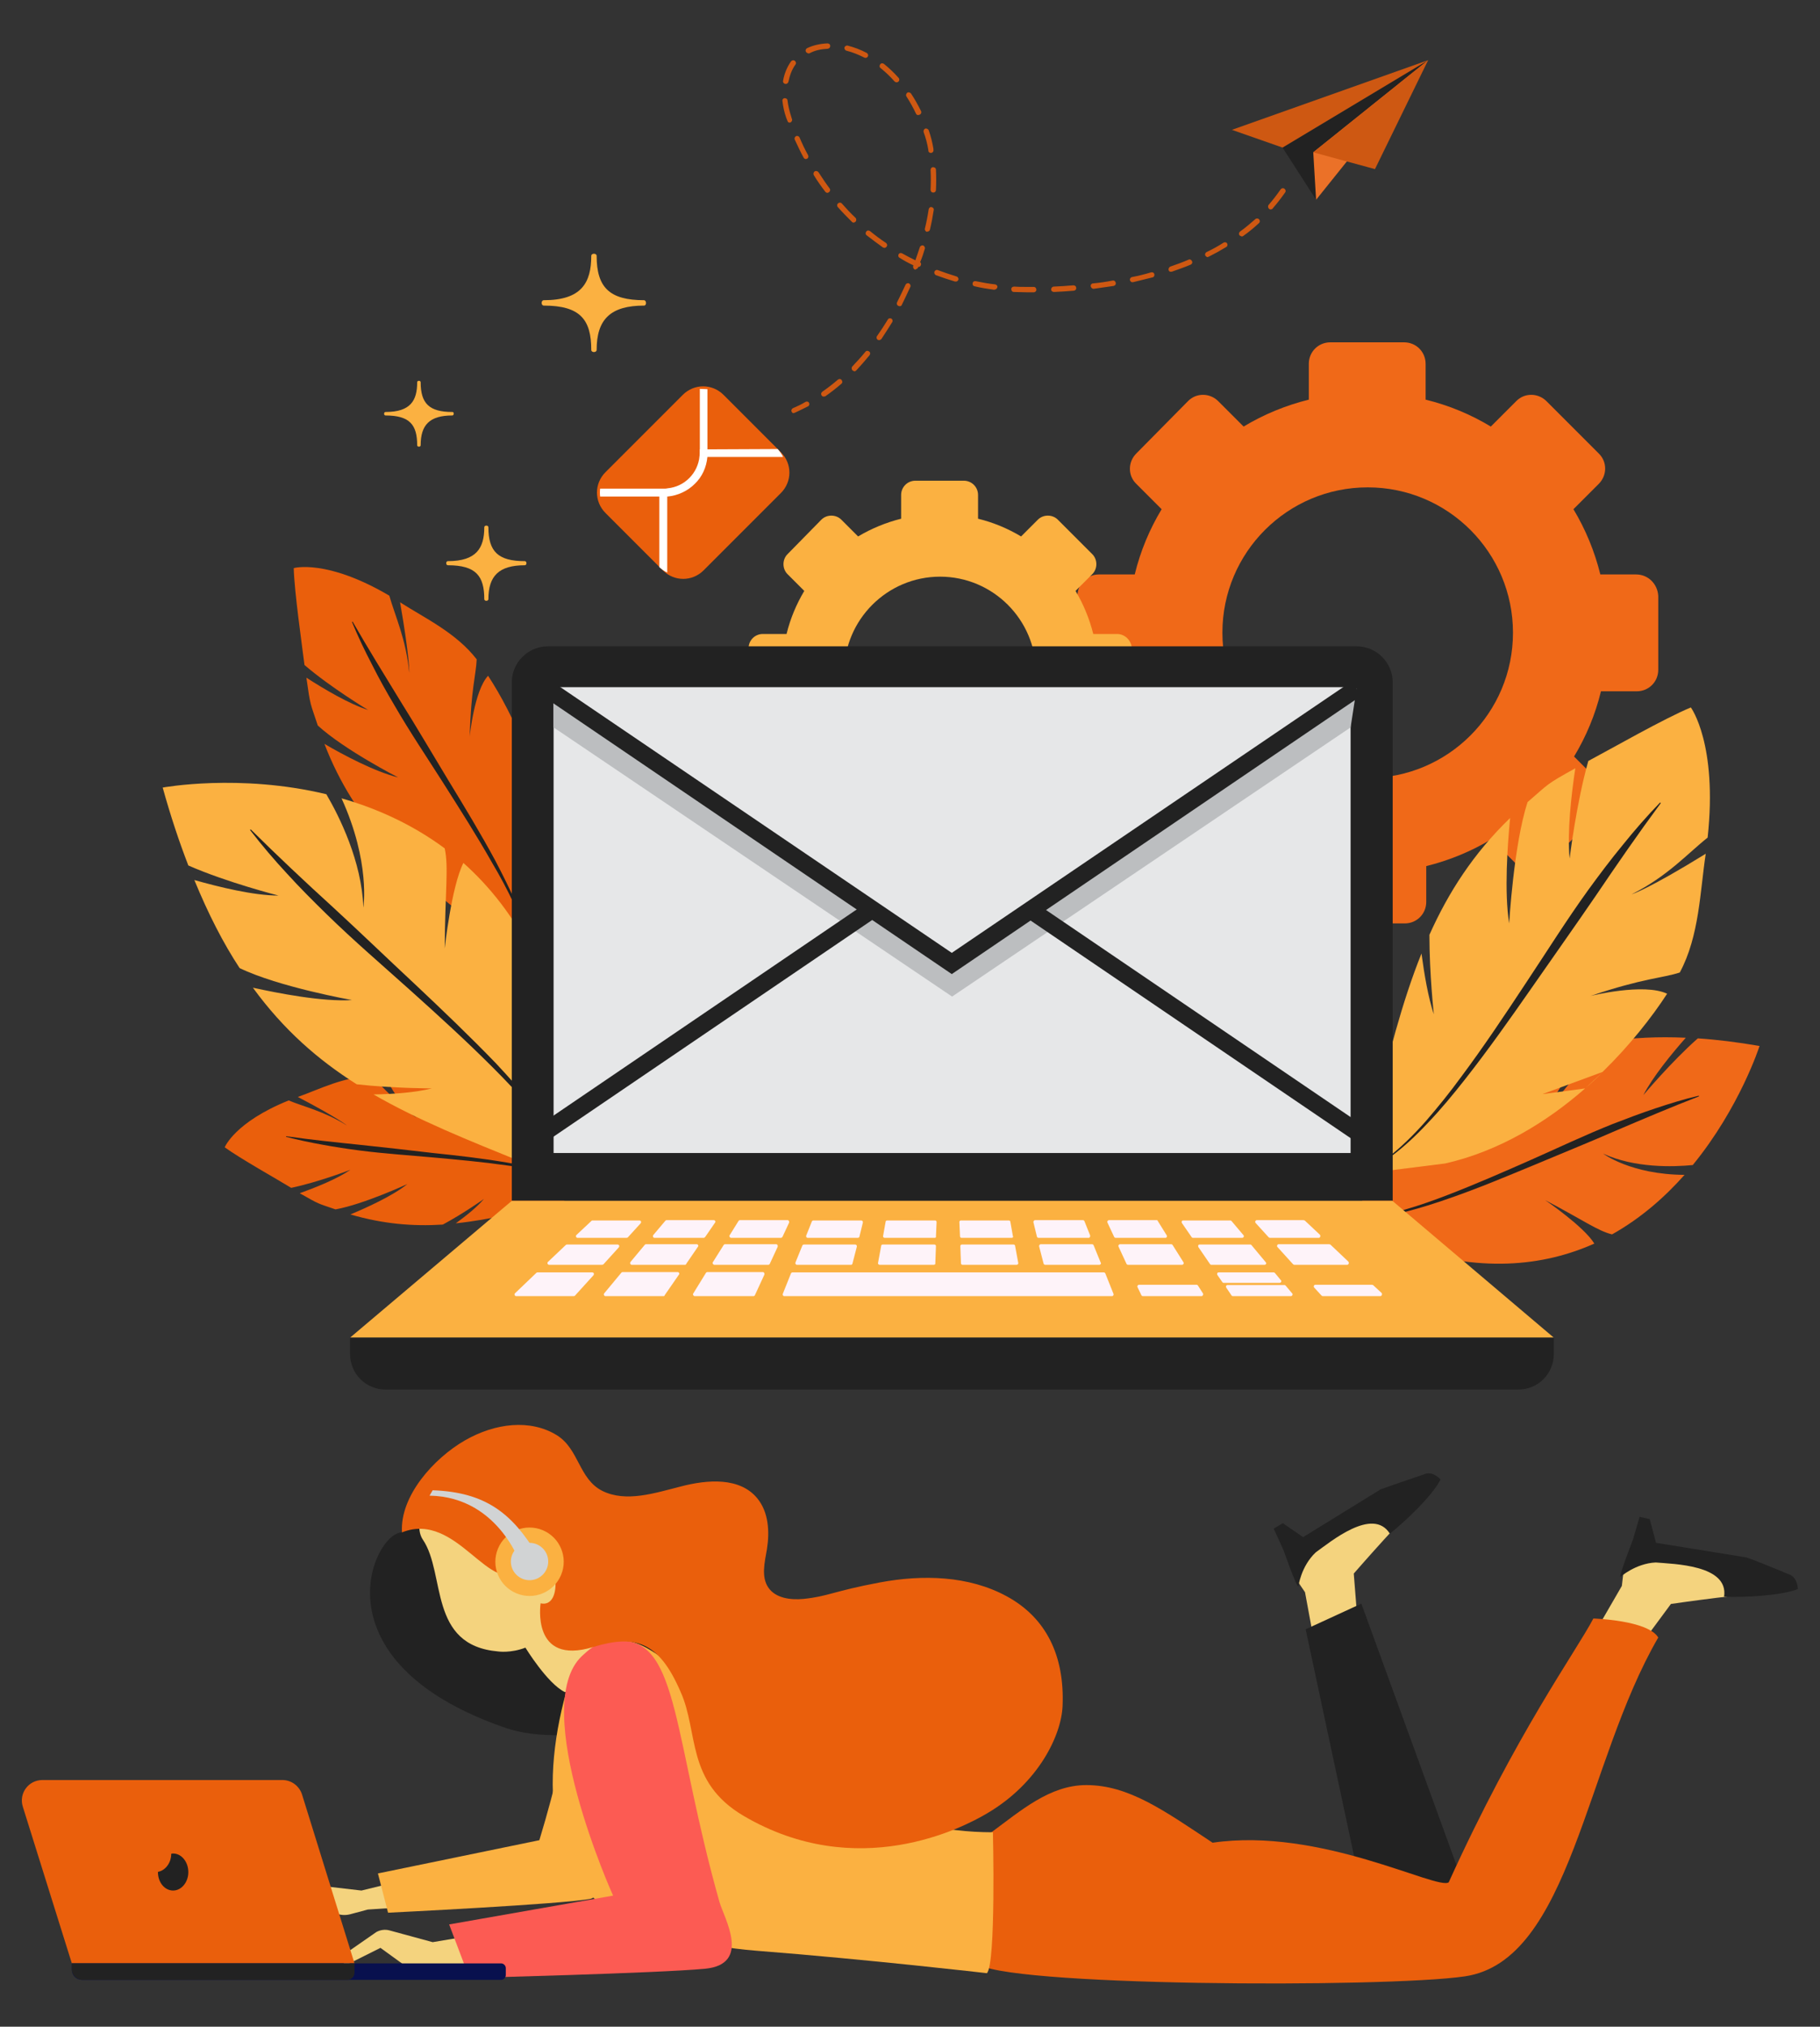 <svg xmlns="http://www.w3.org/2000/svg" xmlns:xlink="http://www.w3.org/1999/xlink" x="0px" y="0px" viewBox="0 0 575 640" xml:space="preserve">
<rect x="0" y="0" width="575" height="640" fill="#333333" stroke="none"/>
<g id="Design">
	<g>
		<g>
			<path fill="#f06918" d="M516.9,181.4h-11.3c-1.8-7.3-4.7-14.3-8.5-20.6l8-8c2.7-2.7,2.7-7,0-9.6l-16.5-16.5c-2.7-2.7-7-2.7-9.6,0     l-8,8c-6.3-3.8-13.2-6.7-20.6-8.5v-11.3c0-3.8-3-6.8-6.8-6.8h-23.3c-3.8,0-6.8,3-6.8,6.8v11.3c-7.3,1.8-14.3,4.7-20.6,8.5l-8-8     c-2.7-2.7-7-2.7-9.6,0L359,143.2c-2.7,2.7-2.7,7,0,9.6l8,8c-3.8,6.3-6.7,13.2-8.5,20.6h-11.3c-3.8,0-6.8,3-6.8,6.8v23.3     c0,3.8,3,6.8,6.8,6.8h11.3c1.8,7.3,4.7,14.3,8.5,20.6l-8,8c-2.7,2.7-2.7,7,0,9.6l16.5,16.5c2.7,2.7,7,2.7,9.6,0l8-8     c6.3,3.8,13.2,6.7,20.6,8.5v11.3c0,3.8,3,6.8,6.8,6.8h23.3c3.8,0,6.8-3,6.8-6.8v-11.3c7.3-1.8,14.3-4.7,20.6-8.5l8,8     c2.7,2.7,7,2.7,9.6,0l16.5-16.5c2.7-2.7,2.7-7,0-9.6l-8-8c3.8-6.3,6.7-13.2,8.5-20.6h11.3c3.8,0,6.8-3,6.8-6.8v-23.3     C523.7,184.4,520.7,181.4,516.9,181.4z M432.1,245.7c-25.4,0-45.9-20.6-45.9-45.9c0-25.4,20.6-45.9,45.9-45.9     c25.4,0,45.9,20.6,45.9,45.9C478,225.2,457.4,245.7,432.1,245.7z"></path>
			<path fill="#fbb141" d="M352.9,200.2h-7.5c-1.2-4.8-3.1-9.4-5.6-13.6l5.3-5.3c1.7-1.7,1.7-4.6,0-6.3l-10.9-10.9     c-1.7-1.7-4.6-1.7-6.3,0l-5.3,5.3c-4.2-2.5-8.7-4.4-13.6-5.6v-7.5c0-2.5-2-4.5-4.5-4.5h-15.3c-2.5,0-4.5,2-4.5,4.5v7.5     c-4.8,1.2-9.4,3.1-13.6,5.6l-5.3-5.3c-1.7-1.7-4.6-1.7-6.3,0L248.8,175c-1.7,1.7-1.7,4.6,0,6.3l5.3,5.3     c-2.5,4.2-4.4,8.7-5.6,13.6H241c-2.5,0-4.5,2-4.5,4.5V220c0,2.5,2,4.5,4.5,4.5h7.5c1.2,4.8,3.1,9.4,5.6,13.6l-5.3,5.3     c-1.7,1.7-1.7,4.6,0,6.3l10.9,10.9c1.7,1.7,4.6,1.7,6.3,0l5.3-5.3c4.2,2.5,8.7,4.4,13.6,5.6v7.5c0,2.5,2,4.5,4.5,4.5h15.3     c2.5,0,4.5-2,4.5-4.5v-7.5c4.8-1.2,9.4-3.1,13.6-5.6l5.3,5.3c1.7,1.7,4.6,1.7,6.3,0l10.9-10.9c1.7-1.7,1.7-4.6,0-6.3l-5.3-5.3     c2.5-4.2,4.4-8.7,5.6-13.6h7.5c2.5,0,4.5-2,4.5-4.5v-15.3C357.4,202.2,355.4,200.2,352.9,200.2z M297,242.7     c-16.7,0-30.3-13.6-30.3-30.3s13.6-30.3,30.3-30.3c16.7,0,30.3,13.6,30.3,30.3S313.7,242.7,297,242.7z"></path>
			<g>
				<g>
					<g>
						<path fill="#ea5f0c" d="M168.3,242.9c-0.7-2-1.4-3.9-2.1-5.8L168.3,242.9z"></path>
						<path fill="#ea5f0c" d="M166.2,254.1l0-17.1c-3.7-9.4-8-17.5-12-23.6c-4.4,4.7-5.8,19.2-5.8,19.2c0.4-15,2-19.5,2.2-24.4        c-6.5-8.4-16.4-13-24.2-18c3.1,17.8,2.9,22.3,2.9,22.3c-1-10.7-4.5-18-6.3-24.4c-19.9-11.7-30.2-8.7-30.2-8.7        c0.2,7.5,2.6,24.2,3.4,30.6c8.4,7.2,20.1,14.2,20.1,14.2c-6-1.9-13.9-6.6-19.5-10.2c1.3,9.3,1.2,7.8,3.6,15.1        c8.4,7.7,25.4,16.4,25.4,16.4c-7.4-1.8-17.7-7.3-23.3-10.6c4.8,12.5,11.4,22.5,19.2,31.4c8.7,3.9,18,6.7,18,6.7        c-4.2-0.2-9.6-1.5-14.5-3c9.3,9.7,20.2,18.4,32.3,28.1l12.2,5l3.8-18.3c1.8-14.6-0.8-29.1-5.1-41.9L166.2,254.1z"></path>
					</g>
					<path fill="#222" d="M156.5,271.8c2.3,4.4,4.5,8.8,6.5,13.3c2,4.5,3.7,9.3,4.8,14.2l-0.2,0.1c-1.3-4.8-3.1-9.4-5.2-13.9       c-2.1-4.5-4.4-8.8-6.9-13c-4.8-8.5-10.1-16.8-15.3-25c-5.2-8.2-10.7-16.3-15.6-24.8c-2.5-4.2-4.9-8.5-7.1-12.9       c-2.3-4.4-4.4-8.8-6.3-13.4l0.2-0.1c4.9,8.5,10,16.8,15.1,25.1c5.2,8.3,10.1,16.7,15.2,25.1       C146.7,254.7,151.8,263.1,156.5,271.8z"></path>
				</g>
				<g>
					<g>
						<path fill="#ea5f0c" d="M147.7,345.5c-1.6-0.5-3.1-1-4.7-1.5L147.7,345.5z"></path>
						<path fill="#ea5f0c" d="M153.7,352.3l-10.7-8.3c-7.7-2.3-15-3.5-20.7-3.9c0.8,5.1,9.3,13,9.3,13c-9.2-7.6-11.3-10.7-14.3-13.2        c-8.5,0-16.2,4-23.2,6.5c12.8,6.7,15.5,9,15.5,9c-7.2-4.5-13.6-5.9-18.4-7.9c-17.1,6.9-20.2,14.8-20.2,14.8        c4.8,3.5,16.6,10.1,21,12.8c8.6-1.8,18.7-5.7,18.7-5.7c-4.2,2.9-11,5.6-16,7.4c6.5,3.7,5.5,3.1,11.3,5.1        c8.9-1.6,22.7-8,22.7-8c-4.7,3.8-13.2,7.6-18,9.6c10.3,3,19.7,3.8,29.2,3.2c6.7-3.6,13-8.1,13-8.1c-2.2,2.6-5.6,5.3-8.9,7.7        c10.7-1.1,21.5-3.8,33.5-6.7l9.1-5.3l-9.7-11.3c-8.3-8.2-18.8-13.7-28.9-17.2L153.7,352.3z"></path>
					</g>
					<path fill="#222" d="M160.1,367.1c3.9,0.7,7.7,1.4,11.6,2.4c3.8,1,7.7,2.2,11.3,3.8l-0.1,0.2c-3.7-1.6-7.5-2.6-11.3-3.5       c-3.8-0.8-7.7-1.5-11.6-2c-7.7-1.1-15.5-1.8-23.2-2.5c-7.7-0.7-15.5-1.2-23.2-2.2c-3.9-0.5-7.8-1.1-11.6-1.8       c-3.9-0.7-7.7-1.5-11.6-2.5l0-0.2c7.7,1.1,15.5,1.9,23.2,2.7c7.7,0.8,15.5,1.7,23.2,2.6C144.6,364.9,152.4,365.8,160.1,367.1z"></path>
				</g>
				<g>
					<path fill="#fbb141" d="M140.5,299.5c0.1-18,1.3-25.6,0-31.6c-10.4-7.7-21.7-12.7-32.6-15.8c9.2,20.2,6.9,34.5,6.9,34.5       c-0.5-14.6-7.6-28.8-11.7-35.8c-27.5-6.6-51.7-2.1-51.7-2.1c2.5,9,5.2,17.1,8.1,24.6c12.3,5.4,28.5,9.5,28.5,9.5       c-7.9,0-18.8-2.7-26.6-4.9c4.4,10.7,9.1,19.9,14.3,27.8c12.4,6,35.5,10.1,35.5,10.1c-9.4,0.6-23.5-2.2-31.3-3.9       c9.7,13.3,20.6,22.8,32.8,30.5c11.7,1.3,23.7,1.3,23.7,1.3c-5.2,1.3-12,1.8-18.4,1.9c14.2,8.2,30,14.5,47.5,21.6l16.3,1.4       l-1-23.5c-4.5-35.2-17.9-57.9-34.4-72.6C142.6,280,140.5,299.5,140.5,299.5z"></path>
					<path fill="#222" d="M178.3,364.8c-3-5.3-6.6-10.2-10.5-14.7c-3.9-4.6-8-8.9-12.2-13.1c-8.4-8.4-17.2-16.4-26-24.3       c-8.8-7.9-17.8-15.6-26.4-24c-4.3-4.2-8.5-8.4-12.5-12.8c-4.1-4.4-8-9-11.7-13.8l0.2-0.2c8.5,8.4,17.1,16.5,25.9,24.5       c8.7,8,17.3,16.3,26,24.4c8.7,8.2,17.3,16.4,25.6,25c4.1,4.4,8.1,8.8,11.9,13.6c3.8,4.7,7.3,9.7,10.2,15.2L178.3,364.8z"></path>
				</g>
			</g>
			<g>
				<g>
					<path fill="#f06918" d="M488.2,379c12,6.3,16.6,9.7,21.1,10.8c9.1-5.1,16.7-11.8,22.9-18.8c-17-0.1-25.7-6.7-25.7-6.7       c10,4.6,22.1,4.2,28.3,3.6c14.9-18.2,21.1-37.6,21.1-37.6c-7-1.2-13.4-2-19.5-2.4c-8.3,7.3-17.2,17.9-17.2,17.9       c3-5.8,8.9-13,13.4-18.1c-8.8-0.4-16.8,0-24,1.1c-8.8,7.2-20.3,22.9-20.3,22.9c3.2-7.2,10.4-16.7,14.5-21.9       c-12.5,2.6-23.1,7.5-32.9,13.9c-5.3,8.2-9.9,17.2-9.9,17.2c1.1-4.3,3.4-9.5,5.7-14.3c-10.9,7.7-21.1,17.3-32.5,27.9l-7.1,11.6       l16,7.3c25.2,8.7,45.5,6.5,61.6-0.7C500.4,387.3,488.2,379,488.2,379z"></path>
					<path fill="#222" d="M430.2,384.7c4.7-0.4,9.3-1.4,13.9-2.8c4.5-1.3,9-2.9,13.4-4.6c8.8-3.4,17.5-7.2,26.1-11       c8.6-3.8,17.2-7.9,26-11.4c4.4-1.7,8.9-3.4,13.4-4.9c4.5-1.5,9-2.9,13.7-4l0.1,0.2c-8.8,3.4-17.5,7.1-26.2,10.8       c-8.7,3.8-17.4,7.3-26.2,11c-8.7,3.6-17.5,7.3-26.5,10.4c-4.5,1.6-9,3-13.6,4.2c-4.6,1.2-9.3,2.1-14,2.3L430.2,384.7z"></path>
				</g>
				<g>
					<g>
						<path fill="#fbb141" d="M500.9,343.6c1.9-1.6,3.7-3.3,5.4-5L500.9,343.6z"></path>
						<path fill="#fbb141" d="M487.3,345.5l19-7c8.6-8.4,15.6-17.3,20.4-24.7c-7.4-3.5-24.2,0.7-24.2,0.7        c16.9-5.7,22.7-5.6,28.2-7.4c6.2-11.5,6.4-25.7,8.2-37.5c-18.3,11.3-23.4,12.8-23.4,12.8c11.4-5.7,17.9-13.1,24-17.9        c3.2-29.6-5.3-41.1-5.3-41.1c-8.3,3.4-25.6,13.3-32.4,16.9c-3.8,13.4-5.9,30.8-5.9,30.8c-0.8-8.3,0.5-20,1.8-28.5        c-9.7,5.4-8.1,4.7-15.1,10.7c-4.4,13.6-5.8,38.3-5.8,38.3c-1.6-9.9-0.5-25,0.3-33.3c-11.6,11.2-19.5,23.5-25.5,36.9        c0,12.4,1.4,25.1,1.4,25.1c-1.8-5.4-3-12.5-3.9-19.2c-6.3,15.6-10.5,32.8-15.3,51.8l0.5,17.3l22.3-2.8        c17.1-3.9,32.1-13.1,44.2-23.7L487.3,345.5z"></path>
					</g>
					<path fill="#222" d="M462.8,340.9c-3.7,4.7-7.5,9.3-11.6,13.6c-4.1,4.4-8.5,8.5-13.4,11.9l-0.2-0.2c4.8-3.6,9-7.8,12.9-12.2       c3.9-4.5,7.6-9.1,11.1-13.9c7.1-9.5,13.7-19.4,20.3-29.4c6.6-9.9,12.9-20,19.9-29.7c3.5-4.8,7.1-9.6,10.9-14.2       c3.7-4.6,7.7-9.2,11.8-13.4l0.2,0.2c-7.1,9.6-13.8,19.3-20.5,29.2c-6.7,9.8-13.6,19.5-20.4,29.3       C477.1,321.7,470.2,331.5,462.8,340.9z"></path>
				</g>
			</g>
			<g>
				<g>
					<path fill="#222" d="M439.9,379.2H161.7V215.5c0-6.3,5.1-11.4,11.4-11.4h255.5c6.3,0,11.4,5.1,11.4,11.4V379.2z"></path>
					<rect x="174.9" y="217" fill="#E6E7E8" width="251.8" height="147.1"></rect>
				</g>
				<g>
					<polygon fill="#fbb141" points="490.9,422.4 110.6,422.4 161.7,379.2 439.9,379.2      "></polygon>
					<path fill="#222" d="M479.7,438.8H121.8c-6.2,0-11.2-5-11.2-11.2v-5.2h380.3v5.2C490.9,433.8,485.9,438.8,479.7,438.8z"></path>
					<g>
						<path fill="#FEF3F9" d="M197.9,390.9h-15.4c-0.5,0-0.7-0.6-0.4-0.9l4.8-4.5c0.1-0.1,0.2-0.1,0.4-0.1H202        c0.5,0,0.7,0.5,0.4,0.9l-4.1,4.5C198.2,390.8,198.1,390.9,197.9,390.9z"></path>
						<path fill="#FEF3F9" d="M222.3,390.9h-15.5c-0.4,0-0.7-0.5-0.4-0.9l3.8-4.5c0.1-0.1,0.2-0.2,0.4-0.2h14.9        c0.4,0,0.7,0.5,0.4,0.8l-3.1,4.5C222.6,390.8,222.5,390.9,222.3,390.9z"></path>
						<path fill="#FEF3F9" d="M246.7,390.9H231c-0.4,0-0.7-0.5-0.5-0.8l2.8-4.5c0.1-0.2,0.3-0.3,0.5-0.3h15c0.4,0,0.6,0.4,0.5,0.8        l-2.1,4.5C247,390.8,246.9,390.9,246.7,390.9z"></path>
						<path fill="#FEF3F9" d="M271,390.9h-15.8c-0.4,0-0.6-0.4-0.5-0.7l1.8-4.5c0.1-0.2,0.3-0.3,0.5-0.3h15.1c0.3,0,0.6,0.3,0.5,0.7        l-1.1,4.5C271.5,390.7,271.2,390.9,271,390.9z"></path>
						<path fill="#FEF3F9" d="M295.3,390.9h-15.8c-0.3,0-0.6-0.3-0.5-0.6l0.8-4.5c0-0.3,0.3-0.4,0.5-0.4h15.1c0.3,0,0.5,0.2,0.5,0.5        l-0.2,4.5C295.8,390.7,295.6,390.9,295.3,390.9z"></path>
						<path fill="#FEF3F9" d="M319.6,390.9h-15.8c-0.3,0-0.5-0.2-0.5-0.5l-0.2-4.5c0-0.3,0.2-0.5,0.5-0.5h15.1        c0.3,0,0.5,0.2,0.5,0.4l0.8,4.5C320.2,390.6,320,390.9,319.6,390.9z"></path>
						<path fill="#FEF3F9" d="M343.9,390.9h-15.8c-0.2,0-0.5-0.2-0.5-0.4l-1.1-4.5c-0.1-0.3,0.2-0.7,0.5-0.7h15.1        c0.2,0,0.4,0.1,0.5,0.3l1.8,4.5C344.5,390.5,344.3,390.9,343.9,390.9z"></path>
						<path fill="#FEF3F9" d="M368.2,390.9h-15.7c-0.2,0-0.4-0.1-0.5-0.3l-2.1-4.5c-0.2-0.4,0.1-0.8,0.5-0.8h15        c0.2,0,0.4,0.1,0.4,0.3l2.8,4.5C368.8,390.4,368.6,390.9,368.2,390.9z"></path>
						<path fill="#FEF3F9" d="M392.4,390.9h-15.5c-0.2,0-0.3-0.1-0.4-0.2l-3.1-4.5c-0.2-0.4,0-0.8,0.4-0.8h14.9        c0.2,0,0.3,0.1,0.4,0.2l3.8,4.5C393.1,390.4,392.9,390.9,392.4,390.9z"></path>
						<path fill="#FEF3F9" d="M416.6,390.9h-15.4c-0.1,0-0.3-0.1-0.4-0.2l-4.1-4.5c-0.3-0.3-0.1-0.9,0.4-0.9h14.7        c0.1,0,0.3,0.1,0.4,0.1l4.8,4.5C417.3,390.3,417.1,390.9,416.6,390.9z"></path>
						<path fill="#FEF3F9" d="M190.2,399.4h-16.7c-0.5,0-0.7-0.6-0.4-0.9l5.7-5.4c0.1-0.1,0.2-0.1,0.4-0.1h15.9        c0.5,0,0.7,0.5,0.4,0.9l-4.9,5.4C190.5,399.3,190.4,399.4,190.2,399.4z"></path>
						<path fill="#FEF3F9" d="M216.4,399.4h-16.8c-0.4,0-0.7-0.5-0.4-0.9l4.5-5.4c0.1-0.1,0.2-0.2,0.4-0.2h16c0.4,0,0.7,0.5,0.4,0.8        l-3.7,5.4C216.8,399.3,216.6,399.4,216.4,399.4z"></path>
						<path fill="#FEF3F9" d="M242.7,399.4h-17c-0.4,0-0.7-0.5-0.5-0.8l3.4-5.4c0.1-0.2,0.3-0.3,0.5-0.3h16.1c0.4,0,0.6,0.4,0.5,0.8        l-2.5,5.4C243.1,399.3,242.9,399.4,242.7,399.4z"></path>
						<path fill="#FEF3F9" d="M181.3,409.3h-18.2c-0.5,0-0.7-0.6-0.4-0.9l6.8-6.5c0.1-0.1,0.2-0.1,0.4-0.1h17.2        c0.5,0,0.7,0.5,0.4,0.9l-5.9,6.5C181.5,409.2,181.4,409.3,181.3,409.3z"></path>
						<path fill="#FEF3F9" d="M209.6,409.3h-18.3c-0.4,0-0.7-0.5-0.4-0.9l5.4-6.5c0.1-0.1,0.2-0.2,0.4-0.2h17.4        c0.4,0,0.7,0.5,0.4,0.8l-4.5,6.5C210,409.2,209.8,409.3,209.6,409.3z"></path>
						<path fill="#FEF3F9" d="M238,409.3h-18.5c-0.4,0-0.7-0.5-0.5-0.8l4-6.5c0.1-0.2,0.3-0.3,0.5-0.3h17.5c0.4,0,0.6,0.4,0.5,0.8        l-3,6.5C238.4,409.2,238.2,409.3,238,409.3z"></path>
						<path fill="#FEF3F9" d="M268.9,399.4h-17.1c-0.4,0-0.6-0.4-0.5-0.7l2.2-5.4c0.1-0.2,0.3-0.3,0.5-0.3h16.2        c0.3,0,0.6,0.3,0.5,0.7l-1.4,5.4C269.3,399.2,269.1,399.4,268.9,399.4z"></path>
						<path fill="#FEF3F9" d="M351.3,409.3H247.8c-0.4,0-0.6-0.4-0.5-0.7l2.6-6.5c0.1-0.2,0.3-0.3,0.5-0.3h98.3        c0.2,0,0.4,0.1,0.5,0.3l2.6,6.5C351.9,408.9,351.7,409.3,351.3,409.3z"></path>
						<path fill="#FEF3F9" d="M295,399.4h-17.1c-0.3,0-0.6-0.3-0.5-0.6l1-5.4c0-0.3,0.3-0.4,0.5-0.4h16.3c0.3,0,0.5,0.2,0.5,0.5        l-0.2,5.4C295.6,399.2,295.3,399.4,295,399.4z"></path>
						<path fill="#FEF3F9" d="M321.2,399.4h-17.1c-0.3,0-0.5-0.2-0.5-0.5l-0.2-5.4c0-0.3,0.2-0.5,0.5-0.5h16.3        c0.3,0,0.5,0.2,0.5,0.4l1,5.4C321.8,399.1,321.5,399.4,321.2,399.4z"></path>
						<path fill="#FEF3F9" d="M347.3,399.4h-17.1c-0.2,0-0.5-0.2-0.5-0.4l-1.4-5.4c-0.1-0.3,0.2-0.7,0.5-0.7h16.2        c0.2,0,0.4,0.1,0.5,0.3l2.2,5.4C348,399,347.7,399.4,347.3,399.4z"></path>
						<path fill="#FEF3F9" d="M373.4,399.4h-17c-0.2,0-0.4-0.1-0.5-0.3l-2.5-5.4c-0.2-0.4,0.1-0.8,0.5-0.8h16.1        c0.2,0,0.4,0.1,0.5,0.3l3.4,5.4C374.1,398.9,373.9,399.4,373.4,399.4z"></path>
						<path fill="#FEF3F9" d="M399.5,399.4h-16.8c-0.2,0-0.3-0.1-0.4-0.2l-3.7-5.4c-0.2-0.4,0-0.8,0.4-0.8h16c0.2,0,0.3,0.1,0.4,0.2        l4.5,5.4C400.2,398.9,400,399.4,399.5,399.4z"></path>
						<path fill="#FEF3F9" d="M404.3,405.1h-17.7c-0.2,0-0.3-0.1-0.4-0.2l-1.6-2.3c-0.2-0.4,0-0.8,0.4-0.8h17.4        c0.2,0,0.3,0.1,0.4,0.2l1.9,2.3C405,404.5,404.7,405.1,404.3,405.1z"></path>
						<path fill="#FEF3F9" d="M407.8,409.3h-18.3c-0.2,0-0.3-0.1-0.4-0.2l-1.7-2.5c-0.2-0.4,0-0.8,0.4-0.8h18c0.2,0,0.3,0.1,0.4,0.2        l2.1,2.5C408.5,408.7,408.3,409.3,407.8,409.3z"></path>
						<path fill="#FEF3F9" d="M436.1,409.3h-18.2c-0.1,0-0.3-0.1-0.4-0.2l-2.3-2.5c-0.3-0.3-0.1-0.9,0.4-0.9h17.8        c0.1,0,0.3,0.1,0.4,0.1l2.7,2.5C436.8,408.7,436.5,409.3,436.1,409.3z"></path>
						<path fill="#FEF3F9" d="M379.6,409.3h-18.5c-0.2,0-0.4-0.1-0.5-0.3l-1.2-2.5c-0.2-0.4,0.1-0.8,0.5-0.8H378        c0.2,0,0.4,0.1,0.5,0.3l1.6,2.5C380.2,408.8,380,409.3,379.6,409.3z"></path>
						<path fill="#FEF3F9" d="M425.6,399.4h-16.7c-0.1,0-0.3-0.1-0.4-0.2l-4.9-5.4c-0.3-0.3-0.1-0.9,0.4-0.9h15.9        c0.1,0,0.3,0.1,0.4,0.1l5.7,5.4C426.3,398.8,426.1,399.4,425.6,399.4z"></path>
					</g>
				</g>
				<g>
					<polygon fill="#BCBEC0" points="174.9,229.7 300.8,314.7 426.7,229.7 428.6,217.4 300.7,304.3 174.9,217      "></polygon>
					<g>
						<g>
							<polygon fill="#222" points="300.7,307.6 171.3,219.7 174.4,215.2 300.7,300.9 427,215.2 430.1,219.7        "></polygon>
						</g>
						<g>
							
								<rect x="162" y="319.1" transform="matrix(0.827 -0.562 0.562 0.827 -141.965 181.838)" fill="#222" width="125.7" height="5.5"></rect>
						</g>
						<g>
							
								<rect x="374.7" y="260.6" transform="matrix(0.562 -0.827 0.827 0.562 -101.31 453.567)" fill="#222" width="5.5" height="123.6"></rect>
						</g>
					</g>
				</g>
			</g>
			<g>
				<g>
					<g>
						<polygon fill="#222" points="451.2,19 405.2,46.6 415.8,63.1       "></polygon>
					</g>
					<g>
						<polygon fill="#eb7128" points="451.2,19 414.9,48.1 415.8,63.1       "></polygon>
					</g>
					<g>
						<polygon fill="#ce5812" points="451.2,19 389.2,41 405.2,46.6       "></polygon>
					</g>
					<g>
						<polygon fill="#ce5812" points="451.2,19 414.9,48.1 434.4,53.4       "></polygon>
					</g>
				</g>
				<g>
					<path fill="#ce5812" d="M250.1,130c-0.2-0.4,0-0.9,0.4-1.1c1.4-0.6,2.7-1.2,4-2c0.4-0.2,0.9-0.1,1.1,0.3       c0.2,0.4,0.1,0.9-0.3,1.1c-1.4,0.7-2.8,1.4-4.1,2c-0.1,0-0.2,0.1-0.3,0.1C250.6,130.6,250.3,130.4,250.1,130z M259.6,124.9       c-0.3-0.4-0.2-0.9,0.2-1.2c1.7-1.2,3.3-2.4,4.9-3.8c0.4-0.3,0.9-0.3,1.2,0.1c0.3,0.4,0.3,0.9-0.1,1.2c-1.6,1.4-3.3,2.7-5,3.9       c-0.1,0.1-0.3,0.1-0.4,0.1C260.1,125.3,259.8,125.2,259.6,124.9z M269.3,116.9c-0.3-0.3-0.3-0.9,0-1.2c1.4-1.5,2.8-3,4.1-4.6       c0.3-0.4,0.8-0.4,1.2-0.1c0.4,0.3,0.4,0.8,0.1,1.2c-1.4,1.7-2.8,3.3-4.2,4.8c-0.1,0.1-0.3,0.2-0.5,0.3       C269.7,117.1,269.4,117.1,269.3,116.9z M277.3,107.3c-0.4-0.3-0.5-0.8-0.2-1.2c1.2-1.7,2.3-3.4,3.4-5.2       c0.2-0.4,0.7-0.5,1.1-0.3c0.4,0.2,0.5,0.8,0.3,1.1c-1.1,1.8-2.3,3.6-3.4,5.3c-0.1,0.2-0.4,0.3-0.6,0.4       C277.7,107.4,277.5,107.4,277.3,107.3z M344.6,90.4c-0.1-0.5,0.3-0.9,0.7-0.9c2.1-0.2,4.2-0.5,6.2-0.9c0.5-0.1,0.9,0.2,1,0.7       c0.1,0.5-0.2,0.9-0.7,1c-2,0.3-4.1,0.6-6.3,0.9c0,0,0,0,0,0C345.1,91.2,344.7,90.9,344.6,90.4z M339.3,91.8       c-2.1,0.2-4.2,0.3-6.3,0.4c-0.5,0-0.9-0.3-0.9-0.8c0-0.5,0.4-0.9,0.8-0.9c2.1-0.1,4.2-0.2,6.2-0.4c0.5,0,0.9,0.3,0.9,0.8       C340.1,91.3,339.8,91.7,339.3,91.8C339.3,91.8,339.3,91.8,339.3,91.8z M283.8,96.6c-0.4-0.2-0.6-0.7-0.4-1.1       c0.9-1.8,1.8-3.7,2.7-5.6c0.2-0.4,0.7-0.6,1.1-0.4c0.4,0.2,0.6,0.7,0.4,1.1c-0.9,1.9-1.8,3.9-2.7,5.7c-0.1,0.3-0.4,0.4-0.7,0.4       C284.1,96.7,284,96.6,283.8,96.6z M357,88.5c-0.1-0.5,0.2-0.9,0.6-1c2.1-0.4,4.1-0.9,6.1-1.5c0.4-0.1,0.9,0.1,1,0.6       c0.1,0.4-0.1,0.9-0.6,1c-2,0.5-4.1,1-6.1,1.5c0,0-0.1,0-0.1,0C357.5,89.2,357.1,88.9,357,88.5z M326.7,92.3c-0.8,0-1.7,0-2.5,0       c-1.3,0-2.6-0.1-3.9-0.1c-0.5,0-0.8-0.4-0.8-0.9c0-0.5,0.4-0.8,0.9-0.8c1.2,0.1,2.5,0.1,3.8,0.1c0.8,0,1.6,0,2.4,0       c0.5,0,0.8,0.4,0.8,0.8C327.5,91.8,327.2,92.2,326.7,92.3C326.7,92.2,326.7,92.3,326.7,92.3z M314.1,91.5       c-2.1-0.3-4.2-0.6-6.2-1.1c-0.5-0.1-0.7-0.5-0.6-1c0.1-0.5,0.5-0.7,1-0.6c2,0.4,4.1,0.8,6.1,1c0.5,0.1,0.8,0.5,0.7,0.9       c-0.1,0.4-0.4,0.7-0.7,0.7C314.2,91.5,314.1,91.5,314.1,91.5z M369.2,85.3c-0.1-0.4,0.1-0.9,0.5-1.1c2-0.7,4-1.4,5.8-2.2       c0.4-0.2,0.9,0,1.1,0.5c0.2,0.4,0,0.9-0.5,1.1c-1.9,0.8-3.9,1.5-5.9,2.2c-0.1,0-0.1,0-0.2,0C369.7,85.9,369.3,85.7,369.2,85.3z        M380.8,80.7c-0.2-0.4,0-0.9,0.4-1.1c1.9-0.9,3.7-1.9,5.4-3c0.4-0.2,0.9-0.1,1.1,0.3c0.2,0.4,0.1,0.9-0.3,1.1       c-1.8,1.1-3.6,2.1-5.6,3.1c-0.1,0-0.2,0.1-0.3,0.1C381.3,81.2,381,81,380.8,80.7z M301.7,88.9c-2-0.6-4.1-1.3-6-2       c-0.4-0.2-0.6-0.6-0.5-1.1c0.2-0.4,0.6-0.7,1.1-0.5c1.9,0.7,3.9,1.4,5.9,2c0.4,0.1,0.7,0.6,0.6,1c-0.1,0.3-0.4,0.6-0.7,0.6       C301.9,88.9,301.8,88.9,301.7,88.9z M289,85.1c-0.4-0.2-0.6-0.6-0.5-1.1c0-0.1,0.1-0.2,0.1-0.2c-1.5-0.7-3-1.5-4.4-2.4       c-0.4-0.2-0.5-0.7-0.3-1.1c0.2-0.4,0.7-0.5,1.1-0.3c1.4,0.8,2.8,1.5,4.2,2.2c0.5-1.4,0.9-2.7,1.4-4.1c0.1-0.4,0.6-0.7,1-0.6       c0.4,0.1,0.7,0.6,0.6,1c-0.4,1.4-0.9,2.9-1.5,4.3c0.3,0.2,0.4,0.6,0.2,1c-0.1,0.3-0.4,0.5-0.8,0.5c0,0.1,0,0.1-0.1,0.2       c-0.1,0.3-0.4,0.5-0.7,0.5C289.3,85.2,289.2,85.2,289,85.1z M391.6,74.3c-0.3-0.4-0.2-0.9,0.2-1.2c1.7-1.2,3.3-2.6,4.8-3.9       c0.3-0.3,0.9-0.3,1.2,0.1c0.3,0.3,0.3,0.9-0.1,1.2c-1.5,1.4-3.2,2.8-4.9,4c-0.1,0.1-0.3,0.1-0.4,0.2       C392.1,74.6,391.8,74.5,391.6,74.3z M400.9,65.9c-0.3-0.3-0.4-0.8-0.1-1.2c1.4-1.6,2.6-3.2,3.8-4.9c0.3-0.4,0.8-0.5,1.2-0.2       c0.4,0.3,0.5,0.8,0.2,1.2c-1.2,1.7-2.5,3.4-3.9,5c-0.1,0.2-0.3,0.3-0.5,0.3C401.3,66.2,401.1,66.1,400.9,65.9z M278.9,78.1       c-1.7-1.2-3.4-2.5-5.1-3.8c-0.4-0.3-0.4-0.8-0.1-1.2c0.3-0.4,0.8-0.4,1.2-0.1c1.6,1.3,3.3,2.6,5,3.7c0.4,0.3,0.5,0.8,0.2,1.2       c-0.1,0.2-0.4,0.3-0.6,0.4C279.2,78.2,279,78.2,278.9,78.1z M292.8,73.2c-0.4-0.1-0.7-0.6-0.6-1c0.5-2,0.9-4.1,1.2-6.1       c0.1-0.5,0.5-0.8,0.9-0.7c0.5,0.1,0.8,0.5,0.7,0.9c-0.3,2-0.7,4.1-1.2,6.2c-0.1,0.4-0.4,0.6-0.7,0.6       C293,73.2,292.9,73.2,292.8,73.2z M269.1,70c-1.5-1.5-3-3-4.4-4.6c-0.3-0.3-0.3-0.9,0.1-1.2c0.3-0.3,0.9-0.3,1.2,0.1       c1.4,1.6,2.8,3.1,4.3,4.5c0.3,0.3,0.3,0.9,0,1.2c-0.1,0.1-0.3,0.2-0.5,0.3C269.5,70.3,269.2,70.2,269.1,70z M294.8,60.8       c-0.5,0-0.8-0.4-0.8-0.9c0.1-2.1,0.1-4.2,0-6.2c0-0.5,0.3-0.9,0.8-0.9c0.5,0,0.9,0.3,0.9,0.8c0.1,2.1,0.1,4.2,0,6.4       c0,0.4-0.3,0.8-0.8,0.8C294.8,60.8,294.8,60.8,294.8,60.8z M260.7,60.5c-1.3-1.7-2.5-3.4-3.6-5.2c-0.2-0.4-0.1-0.9,0.3-1.2       c0.4-0.2,0.9-0.1,1.2,0.3c1.1,1.7,2.3,3.5,3.5,5.1c0.3,0.4,0.2,0.9-0.2,1.2c-0.1,0.1-0.3,0.1-0.4,0.2       C261.2,60.9,260.9,60.8,260.7,60.5z M293.3,47.6l0-0.2c-0.3-1.9-0.8-3.8-1.5-5.7c-0.1-0.4,0.1-0.9,0.5-1.1       c0.4-0.1,0.9,0.1,1.1,0.5c0.7,2,1.2,4,1.5,5.9l0,0.3c0.1,0.5-0.2,0.9-0.7,1c0,0,0,0-0.1,0C293.7,48.3,293.3,48,293.3,47.6z        M253.9,49.8c-1-1.8-1.9-3.8-2.8-5.7c-0.2-0.4,0-0.9,0.4-1.1c0.4-0.2,0.9,0,1.1,0.4c0.8,1.9,1.7,3.8,2.7,5.6       c0.2,0.4,0.1,0.9-0.3,1.1c-0.1,0.1-0.2,0.1-0.3,0.1C254.4,50.3,254.1,50.1,253.9,49.8z M289.4,35.9c-0.9-1.9-1.9-3.7-3-5.4       c-0.3-0.4-0.1-0.9,0.2-1.2c0.4-0.3,0.9-0.1,1.2,0.2c1.2,1.8,2.2,3.6,3.2,5.6c0.2,0.4,0,0.9-0.4,1.1c-0.1,0-0.2,0.1-0.3,0.1       C289.9,36.4,289.6,36.3,289.4,35.9z M248.8,38.2l-0.4-1c-0.6-1.7-1-3.5-1.2-5.3c-0.1-0.5,0.3-0.9,0.7-0.9c0,0,0,0,0,0       c0.5,0,0.9,0.3,0.9,0.7c0.2,1.7,0.6,3.3,1.1,4.9l0.3,1c0.2,0.4-0.1,0.9-0.5,1.1c-0.1,0-0.1,0-0.2,0       C249.3,38.8,248.9,38.6,248.8,38.2z M282.6,25.7c-1.4-1.6-2.9-3-4.4-4.2c-0.4-0.3-0.4-0.8-0.1-1.2c0.3-0.4,0.8-0.4,1.2-0.1       c1.6,1.3,3.2,2.8,4.6,4.4c0.3,0.3,0.3,0.9-0.1,1.2c-0.1,0.1-0.3,0.2-0.5,0.2C283.1,26,282.8,25.9,282.6,25.7z M248.1,26.5       c-0.5-0.1-0.8-0.5-0.7-1c0.4-2.3,1.3-4.4,2.5-6.1c0.3-0.4,0.8-0.5,1.2-0.2c0.4,0.3,0.5,0.8,0.2,1.2c-1.1,1.5-1.8,3.4-2.2,5.4       c-0.1,0.4-0.4,0.6-0.7,0.7C248.2,26.5,248.2,26.5,248.1,26.5z M273.1,18.2c-1.8-0.9-3.7-1.7-5.7-2.2c-0.4-0.1-0.7-0.6-0.6-1       c0.1-0.4,0.6-0.7,1-0.6c2,0.5,4.1,1.3,6,2.3c0.4,0.2,0.6,0.7,0.4,1.1c-0.1,0.3-0.4,0.4-0.7,0.5       C273.4,18.3,273.2,18.2,273.1,18.2z M254.6,16.3c-0.2-0.4,0-0.9,0.4-1.1c1.9-0.9,4.1-1.4,6.4-1.5c0.5,0,0.9,0.3,0.9,0.8       c0,0.5-0.3,0.8-0.8,0.9c-2.1,0.1-4,0.5-5.7,1.4c-0.1,0-0.2,0.1-0.3,0.1C255.1,16.8,254.7,16.6,254.6,16.3z"></path>
				</g>
			</g>
			<g>
				<path fill="#ea5f0c" d="M246.7,155.7l-24.4,24.4c-3.6,3.6-9.3,3.6-12.9,0l-18.1-18.1c-3.6-3.6-3.6-9.3,0-12.9l24.4-24.4      c3.6-3.6,9.3-3.6,12.9,0l18.1,18.1C250.3,146.4,250.3,152.1,246.7,155.7z"></path>
				<g>
					<path fill="#FFFFFF" d="M223.5,122.9l0,20.3c0,0.3,0,0.7,0,1c-0.3,3.4-1.7,6.4-4,8.6c-2.2,2.2-5.3,3.7-8.6,4c-0.3,0-0.7,0-1,0       l-1.4,0l-18.9,0c-0.1-0.8-0.1-1.7,0-2.5l18.9,0h1.4c0.3,0,0.7,0,1-0.1c5.4-0.5,9.6-4.8,10.1-10.1c0-0.3,0.1-0.7,0.1-1l0-1.4       l0-18.9C221.9,122.8,222.7,122.9,223.5,122.9z"></path>
					<path fill="#FFFFFF" d="M209.8,154.5c0.3,0,0.7,0,1-0.1l0,2.5l0,23.9c-0.9-0.4-1.7-1-2.5-1.7l0-22.2v-2.5H209.8z"></path>
					<path fill="#FFFFFF" d="M245.7,141.8c0.7,0.8,1.3,1.6,1.7,2.5l-23.9,0H221c0-0.3,0.1-0.7,0.1-1l0-1.4h2.5L245.7,141.8z"></path>
				</g>
			</g>
			<g>
				<g>
					<path fill="#fbb141" d="M142.9,131.2c-7.2,0-10,3-10,9.4c0,0.6-1.1,0.6-1.1,0c0-6.4-2.3-9.4-10-9.4c-0.6,0-0.6-1.1,0-1.1       c8,0,10-3.7,10-9.4c0-0.6,1.1-0.6,1.1,0c0,6.7,2.7,9.4,10,9.4C143.5,130,143.5,131.2,142.9,131.2z"></path>
				</g>
				<g>
					<path fill="#fbb141" d="M203.5,96.5c-10.7,0-15,4.4-15,14c0,0.9-1.7,0.9-1.7,0c0-9.5-3.4-14-15-14c-0.9,0-0.9-1.7,0-1.7       c11.9,0,15-5.5,15-14c0-0.9,1.7-0.9,1.7,0c0,10,4.1,14,15,14C204.3,94.9,204.3,96.5,203.5,96.5z"></path>
				</g>
				<g>
					<path fill="#fbb141" d="M165.8,178.5c-8.2,0-11.5,3.4-11.5,10.7c0,0.7-1.3,0.7-1.3,0c0-7.3-2.6-10.7-11.5-10.7       c-0.7,0-0.7-1.3,0-1.3c9.1,0,11.5-4.2,11.5-10.7c0-0.7,1.3-0.7,1.3,0c0,7.7,3.1,10.7,11.5,10.7       C166.5,177.2,166.5,178.5,165.8,178.5z"></path>
				</g>
			</g>
		</g>
		<g>
			<g>
				<g>
					<g>
						<path fill="#F4D37E" d="M414.7,515.8l-2.4-13l-3.4-5c-1.3-1.9-1.5-6.2,0.3-7.5c9.6-6.4,37.2-22.4,42.3-23.9        c0,0,1.4,5.5-2.1,7.5c-3.4,2-21.7,23-21.7,23l0.9,11.4L414.7,515.8z"></path>
						<path fill="#222" d="M442.2,468.2c-2.3,0.8-4.6,1.6-6,2.1l-24.5,15.1l-6.4-4.4l-2.9,1.7l3.1,6.8c0,0,3.9,11.2,4.7,11.5        c0,0,0.8-6.4,5.5-10.8c4.5-3.2,18-14.5,23.4-5.9c4.8-3.8,13.5-12,16-17.1c0,0-2-2.4-4.5-1.9        C450.5,465.4,446.3,466.8,442.2,468.2"></path>
						<path fill="#222" d="M430.1,506.4l37.6,103.3c0,0-13.7,17.2-32.3,12l-22.9-107.2L430.1,506.4z"></path>
					</g>
					<g>
						<path fill="#F4D37E" d="M505.8,512.2l6.6-11.4l0.7-6c0.2-2.2,2.9-5.7,5.1-5.4c11.4,1.4,42.8,7.3,47.6,9.5c0,0-2.5,5-6.5,4.3        c-3.9-0.7-31.4,3.3-31.4,3.3l-6.8,9.2L505.8,512.2z"></path>
						<path fill="#ea5f0c" d="M313.1,578.7c9.5-7,18.6-15,30.1-15c13.4,0,24.5,8,39.9,18.2c34-5,71,15.1,74.6,12.5        c21.6-47.5,40-72.5,45.7-83.3c0,0,17.2,0.5,20.5,6c-23.1,39.7-27.7,102.1-61.1,107c-25.1,3.7-148.3,3.2-154.3-4.3L313.1,578.7        z"></path>
						<path fill="#222" d="M515.9,486.2c0,0-4.3,11-4,11.8c0,0,4.8-4.3,11.2-4.6c5.5,0.5,23.1,0.7,21.6,10.8        c6.1,0.3,18-0.3,23.3-2.4c0,0,0-3.1-2.2-4.4c0,0-10.2-4.3-14.1-5.6l-28.5-4.6l-2-7.5L518,479L515.9,486.2z"></path>
					</g>
				</g>
				<g>
					<g>
						<path fill="#222" d="M127,483.9c-9,0-28.1,40.7,32.6,61.7c20.7,7.2,59.3-3.4,66.8-15.2c0,0-35.8-76-69.9-71.3        C128,462.9,127,483.9,127,483.9z"></path>
						<path fill="#F4D37E" d="M133.6,486.2c7.3,10.8,1.6,33.4,23.8,35.3c0,0,3.9,0.6,8.6-1.2c0,0,6.9,11.3,12.4,14        c7.9,0.1,6.8-6.1,12-11.3c0,0-5.2-9.7-7.2-13.8c0,0-2.1-22.2-9.7-31.4c-9.3-11.2-17.4-14.2-28.2-10.8        C134.6,470.3,130.2,481.2,133.6,486.2z"></path>
					</g>
					<g>
						<g>
							<path fill="#F4D37E" d="M87.3,603.2l11.4-8l15.5,1.8l52.2-12.8l2.3,15.4l-52.5,3.4l-5.6,1.5c-1.6,0.4-3.3,0.3-4.9-0.5         l-7.2-3.5l-10.1,6.3L87.3,603.2z"></path>
							<path fill="#fbb141" d="M193.5,522.6c-12,2-12.4,23.5-23.1,58.5l-51,10.5l3.2,12.4c0,0,55.6-2.7,64-4.4         C195.2,597.8,213.9,519.2,193.5,522.6z"></path>
						</g>
						<path fill="#fbb141" d="M197.2,518.2c-6.8,0-8.8,0.7-13.3,5c-1,0.9-1.8,2-2.5,3.1l0-0.1c-9.8,28.3-12.7,67.2,17.4,80.6        c5.9,2.6,22.7,7.9,40.1,9.2c35.8,2.8,72.9,7.1,72.9,7.1c2.9-3,1.9-44.5,1.9-44.5C249.4,578.6,216.2,518.2,197.2,518.2z"></path>
						<g>
							<path fill="#F4D37E" d="M108.1,617.6l10.8-7.5c1.3-0.7,2.8-0.9,4.2-0.5l13.6,3.7l57.1-9.6l0.1,17.7l-55.9-1l-6,0.9         c-1.7,0.3-3.5-0.2-4.9-1.2l-6.9-5l-11.4,5.7L108.1,617.6z"></path>
							<path fill="#FC5B53" d="M183.9,522.9c4.3-4,6.1-4.7,12.6-4.7c17.9,0,16.3,31.1,30.8,82.4c1.5,5.2,10.2,19.7-4.6,21.1         c-14.8,1.4-74.4,2.9-74.4,2.9l-6.4-16.9l51.8-9.1C193.7,598.7,166.8,538.9,183.9,522.9z"></path>
						</g>
					</g>
					<g>
						<path fill="#ea5f0c" d="M187.4,520.1c-19.7,6-16.6-13.8-16.6-13.8c7.4,1.7,5.6-16.5-2-17.6c-4.8-0.7-3.8,6.8-3.8,6.8        c-10.1,9.5-20.5-18.6-38-11.6c-0.7-11.5,10.1-23.4,19.8-29c9.7-5.6,20.8-6.8,29.1-1.7c7.1,4.4,6.9,13.8,14.4,17.6        c7.5,3.7,16.5,0.7,24.8-1.4c8.4-2.2,18.7-3,24.2,3.8c3.5,4.3,3.9,10.4,3,16c-0.7,4.1-1.9,8.8,0.5,12.2c2.3,3.3,7,3.9,11.1,3.5        c7.8-0.8,9.2-2.4,24.1-5.2c13.4-2.5,28-2.2,40.1,4.4c12.3,6.7,18.3,18.6,17.6,34.7c-0.4,9.1-7.5,24.2-23.8,33.8        c-7.7,4.6-41.1,21.9-77,0.8c-18.3-10.8-14.1-26.4-19.9-39.2C208.1,518.2,200.5,516.1,187.4,520.1z"></path>
					</g>
				</g>
				<g>
					
						<ellipse transform="matrix(0.385 -0.923 0.923 0.385 -352.241 457.748)" fill="#fbb141" cx="167.3" cy="493.1" rx="10.8" ry="10.8"></ellipse>
					<g>
						<path fill="#D1D3D4" d="M136.7,470.6c16.7,0.6,25.1,7.3,32.9,20.2l-4.5,4.7c0,0-6.8-22.8-29.4-23.2L136.7,470.6z"></path>
						<path fill="#D1D3D4" d="M173.2,493.1c0-3.3-2.7-5.9-5.9-5.9s-5.9,2.7-5.9,5.9c0,3.3,2.7,5.9,5.9,5.9S173.2,496.4,173.2,493.1z        "></path>
					</g>
				</g>
			</g>
			<g>
				<path fill="#ea5f0c" d="M112,620H22.7L7.2,570.5c-1.3-4.2,1.8-8.4,6.2-8.4h75.8c2.8,0,5.3,1.8,6.2,4.5L112,620z"></path>
				<path fill="#08104E" d="M158.3,625.2H25.9c-1.8,0-3.2-1.4-3.2-3.2v-2h135.6c0.8,0,1.5,0.7,1.5,1.5v2.3      C159.7,624.6,159.1,625.2,158.3,625.2z"></path>
				<path fill="#222" d="M109.7,625.2H26c-1.8,0-3.3-1.5-3.3-3.3V620H112v2.9C112,624.2,111,625.2,109.7,625.2z"></path>
				<path fill="#222" d="M54.7,585.3c-0.2,0-0.4,0-0.6,0.1c0,2.9-1.9,5.3-4.2,5.7c0,0,0,0,0,0.1c0,3.2,2.1,5.8,4.8,5.8      c2.6,0,4.8-2.6,4.8-5.8C59.5,587.9,57.3,585.3,54.7,585.3z"></path>
			</g>
		</g>
	</g>
</g>
<g id="Text">
</g>
</svg>